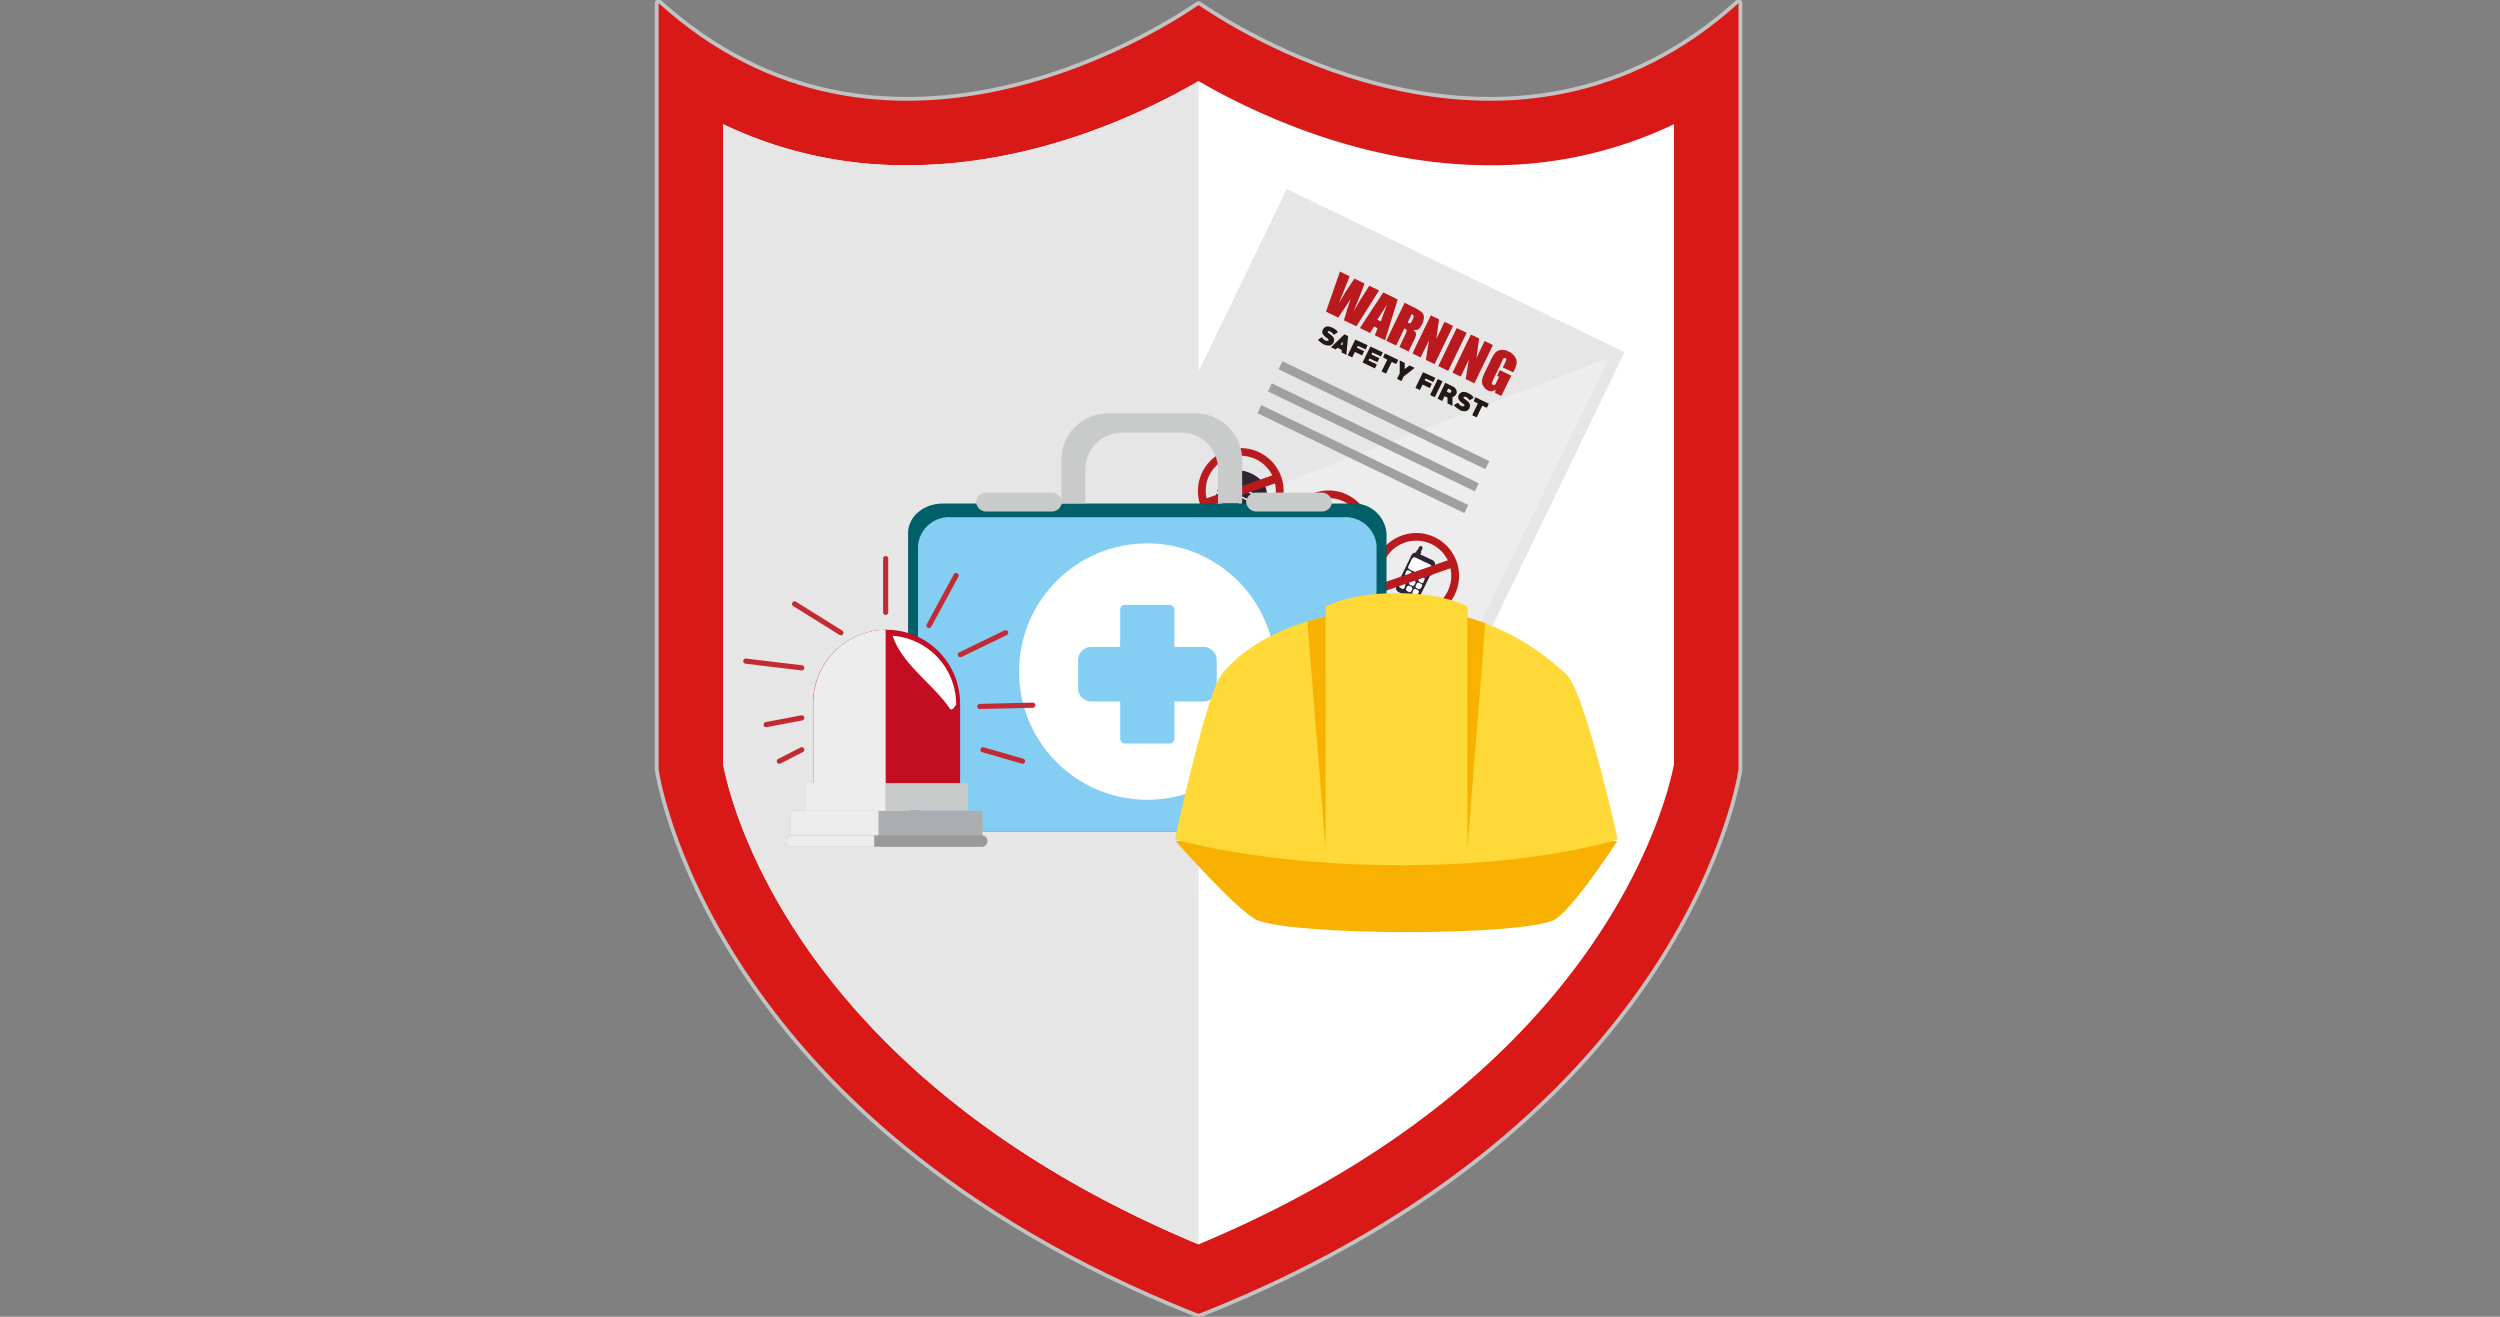 <svg xmlns="http://www.w3.org/2000/svg" xmlns:xlink="http://www.w3.org/1999/xlink" width="281" height="148" viewBox="0 0 281 148"><rect x="0" y="0" width="281" height="148" fill="#808080" stroke="none"/><defs><clipPath id="a"><rect width="281" height="148" transform="translate(-73.601 0.071)" fill="#fff" stroke="#707070" stroke-width="1"/></clipPath></defs><g transform="translate(73.601 -0.071)"><g clip-path="url(#a)"><g transform="translate(0.43 0.43)"><path d="M61.426.85l-.308-.2-.308.2C56.166,3.983,25.584,23.178.43.43V86.552s5.372,39.256,60.381,61.08l.308.112.308-.112c54.981-21.824,60.381-61.08,60.381-61.08V.43C96.653,23.178,66.071,3.983,61.426.85Z" transform="translate(-0.43 -0.43)" fill="#d81918" stroke="#c1c2c2" stroke-linecap="round" stroke-linejoin="round" stroke-width="0.86"/><path d="M61.426.85l-.308-.2-.308.2C56.166,3.983,25.584,23.178.43.43V86.552s5.372,39.256,60.381,61.08l.308.112.308-.112c54.981-21.824,60.381-61.08,60.381-61.08V.43C96.653,23.178,66.071,3.983,61.426.85Z" transform="translate(-0.43 -0.43)" fill="#d81918"/><path d="M56.462,3.56C62.9,7.281,75.1,13.017,89.2,13.017A47.138,47.138,0,0,0,109.9,8.4V80.337c-.727,3.833-7.946,34.975-53.442,53.973C10.882,115.284,3.775,84.366,3.02,80.337V8.4a47.138,47.138,0,0,0,20.705,4.617c14.1,0,26.273-5.708,32.737-9.457" transform="translate(4.227 5.198)" fill="#fff"/><path d="M3.02,8.4V80.337c.755,4.029,7.862,34.975,53.442,53.973V3.56C50,7.309,37.827,13.017,23.725,13.017A47.138,47.138,0,0,1,3.02,8.4Z" transform="translate(4.227 5.198)" fill="#e6e6e6"/><g transform="translate(9.793 20.884)"><g transform="translate(41.276)"><rect width="44.908" height="42.166" transform="translate(0 40.438) rotate(-64.22)" fill="#e6e6e6"/><path d="M54.929,52.649,19.31,35.441,73.283,14.68Z" transform="translate(-17.553 4.308)" fill="#ededed"/><g transform="translate(23.945 9.279)"><path d="M33.2,13.336l-2.546,4.029-1.4-.672c.2-.727.448-1.511.755-2.406-.224.336-.672,1.035-1.4,2.1l-1.371-.672,1.567-4.5,1.091.532-.616,1.539-.588,1.483c.392-.727.979-1.651,1.735-2.77l1.147.56s-.224.616-.56,1.455l-.672,1.679c.56-1.007,1.147-1.959,1.763-2.882Z" transform="translate(-27.24 -11.21)" fill="#ba1a1d"/><path d="M32.853,12.833l-1.427,4.589-1.147-.56.308-.783-.392-.2-.448.727-1.147-.56,2.63-4,1.595.783ZM30.95,15.3c.168-.5.42-1.147.7-1.875q-.755,1.133-1.091,1.679Z" transform="translate(-24.795 -9.7)" fill="#ba1a1d"/><path d="M31.758,12.488l.783.392a5.448,5.448,0,0,1,1.035.588.8.8,0,0,1,.308.532,1.638,1.638,0,0,1-.2.867,1.492,1.492,0,0,1-.448.616.726.726,0,0,1-.588-.028.978.978,0,0,1,.336.42.565.565,0,0,1,0,.308,2.767,2.767,0,0,1-.28.644l-.532,1.119-1.035-.5.672-1.427c.112-.224.168-.392.14-.448,0-.084-.084-.14-.252-.224l-.923,1.931-1.119-.532,2.071-4.281Zm.755,1.259-.448.951a1.739,1.739,0,0,0,.28.084c.056,0,.14-.112.224-.308l.112-.224a.749.749,0,0,0,.056-.308c0-.056-.112-.14-.224-.2Z" transform="translate(-22.889 -8.963)" fill="#ba1a1d"/><path d="M35.271,14.173,33.2,18.454l-.979-.476.364-2.21L31.633,17.7l-.923-.448,2.071-4.281.923.448-.308,2.21.923-1.931.923.448Z" transform="translate(-21.001 -8.046)" fill="#ba1a1d"/><path d="M34.94,14.012l-2.071,4.281-1.119-.532,2.071-4.281Z" transform="translate(-19.131 -7.129)" fill="#ba1a1d"/><path d="M36.853,14.943l-2.071,4.281-.979-.476.364-2.21-.923,1.931-.923-.448,2.071-4.281.923.448-.308,2.21.923-1.931.923.448Z" transform="translate(-18.106 -6.661)" fill="#ba1a1d"/><path d="M36.952,16.864l-1.119-.532.2-.392c.112-.252.168-.392.2-.476,0-.084,0-.14-.112-.168a.176.176,0,0,0-.168,0,.86.86,0,0,0-.224.392l-.979,2.043a1.66,1.66,0,0,0-.14.392.153.153,0,0,0,.112.168.309.309,0,0,0,.224,0,1.082,1.082,0,0,0,.224-.392l.252-.5-.224-.112.308-.644,1.287.616L35.664,19.55l-.7-.336.056-.364a2.485,2.485,0,0,1-.42.168.673.673,0,0,1-.448-.112,1.018,1.018,0,0,1-.448-.392.95.95,0,0,1-.2-.5,1.549,1.549,0,0,1,.056-.5,5.029,5.029,0,0,1,.28-.672l.616-1.259a4.167,4.167,0,0,1,.5-.867,1.018,1.018,0,0,1,.616-.336,1.428,1.428,0,0,1,.923.168,1.666,1.666,0,0,1,.7.588,1.086,1.086,0,0,1,.2.672,2.092,2.092,0,0,1-.28.839l-.084.2Z" transform="translate(-15.967 -5.56)" fill="#ba1a1d"/></g><g transform="translate(23.05 15.45)"><path d="M27.536,15.415s-.224-.14-.336-.224a1.326,1.326,0,0,1-.28-.28h0l.056-.056c.028,0,.084-.056.14-.084s.084-.056.14-.084a.212.212,0,0,1,.112-.056.027.027,0,0,0,.028.028v.028a.654.654,0,0,0,.2.2.609.609,0,0,0,.224.14h.224s.056-.028.056-.056v-.056s0-.056-.028-.056l-.028-.028-.084-.084c-.028,0-.056-.056-.084-.056-.028-.028-.084-.056-.112-.084s-.084-.056-.112-.084a3418199308839.557,3418199308839.557,0,0,1-.168-.224.391.391,0,0,1-.084-.252.469.469,0,0,1,.084-.308.376.376,0,0,1,.168-.2.562.562,0,0,1,.224-.112.6.6,0,0,1,.224,0,.3.3,0,0,1,.224.056c.084,0,.14.056.224.084a2.087,2.087,0,0,1,.336.2.875.875,0,0,1,.252.308.982.982,0,0,1-.224.14,1.562,1.562,0,0,1-.224.14,1.6,1.6,0,0,0-.2-.224.976.976,0,0,0-.252-.168.087.087,0,0,1-.056-.028h-.112s-.028,0-.056.056v.056a.087.087,0,0,0,.028.056l.084.084c.028.028.084.056.112.084a.491.491,0,0,1,.14.112c.056.028.084.084.14.112a.491.491,0,0,1,.112.14.612.612,0,0,0,.084.14c0,.056.028.112,0,.168v.14c0,.056-.028.084-.056.14a.661.661,0,0,1-.224.252.473.473,0,0,1-.28.084,1.148,1.148,0,0,1-.308-.028,1.364,1.364,0,0,1-.308-.112Z" transform="translate(-26.92 -13.416)" fill="#231815"/><path d="M28.643,15.773v-.28l-.476-.252-.2.2-.532-.252,1.511-1.455.42.2-.2,2.1-.532-.252Zm.14-1.2-.28.28.224.112Z" transform="translate(-25.985 -12.85)" fill="#231815"/><path d="M29.257,14.622l-.112.224.811.392-.224.476-.811-.392-.308.616-.5-.252.839-1.735h.056l1.343.616-.224.476-.9-.42Z" transform="translate(-24.78 -12.455)" fill="#231815"/><path d="M28.728,16.011,29.6,14.22l1.4.672-.224.448-.951-.448-.112.224.9.42-.224.448-.9-.42-.112.224.951.448-.224.448-1.4-.672Z" transform="translate(-23.72 -11.969)" fill="#231815"/><path d="M31.065,15.675l-.448-.224-.644,1.315-.5-.252.644-1.315-.448-.224V14.92l.168-.42,1.511.727-.2.42h-.056Z" transform="translate(-22.335 -11.466)" fill="#231815"/><path d="M30.9,16.487l-.308.616-.5-.252.308-.616V14.78l.56.28v.7l.532-.42.588.28-1.147.9Z" transform="translate(-21.22 -10.962)" fill="#231815"/><path d="M31.977,15.932l-.112.224.811.392-.224.476-.811-.392-.308.616-.5-.252.839-1.735h.056l1.343.616-.224.476-.9-.42Z" transform="translate(-19.89 -10.099)" fill="#231815"/><path d="M31.42,17.321l.867-1.791.532.252-.867,1.791Z" transform="translate(-18.829 -9.614)" fill="#231815"/><path d="M32.839,18v-.672l-.336-.14-.252.532-.532-.252.867-1.791.923.448a1.116,1.116,0,0,1,.112.084c.028.028.084.056.112.112a.612.612,0,0,1,.084.14c0,.056.028.084.056.14v.168a.206.206,0,0,1-.056.168.673.673,0,0,1-.168.224.994.994,0,0,1-.252.112v1.007L32.867,18Zm.336-1.539-.252-.14-.168.336.252.14h.14c.056,0,.084-.056.112-.084v-.14c0-.056-.056-.084-.084-.112Z" transform="translate(-18.29 -9.344)" fill="#231815"/><path d="M33,18.045s-.224-.14-.336-.224a1.326,1.326,0,0,1-.28-.28h0l.056-.056c.028,0,.084-.056.14-.084s.084-.056.14-.084a.212.212,0,0,1,.112-.056.027.027,0,0,0,.028.028v.028a.654.654,0,0,0,.2.2.609.609,0,0,0,.224.14H33.5s.056-.028.056-.056v-.056s0-.056-.028-.056l-.028-.028-.084-.084c-.028,0-.056-.056-.084-.056-.028-.028-.084-.056-.112-.084s-.084-.056-.112-.084a8551.323,8551.323,0,0,1-.168-.224.391.391,0,0,1-.084-.252.469.469,0,0,1,.084-.308.376.376,0,0,1,.168-.2.562.562,0,0,1,.224-.112.6.6,0,0,1,.224,0,.3.3,0,0,1,.224.056c.084,0,.14.056.224.084a2.087,2.087,0,0,1,.336.2.875.875,0,0,1,.252.308.981.981,0,0,1-.224.14,1.561,1.561,0,0,1-.224.14,1.6,1.6,0,0,0-.2-.224.976.976,0,0,0-.252-.168h-.168s-.028,0-.056.056V16.7a.087.087,0,0,0,.028.056l.084.084c.028.028.084.056.112.084a.491.491,0,0,1,.14.112c.056.028.084.084.14.112a.492.492,0,0,1,.112.14.611.611,0,0,0,.084.14c0,.056.028.112,0,.168v.14c0,.056-.028.084-.056.14a.661.661,0,0,1-.224.252.473.473,0,0,1-.28.084,1.148,1.148,0,0,1-.308-.028A1.364,1.364,0,0,1,33,18.073Z" transform="translate(-17.103 -8.687)" fill="#231815"/><path d="M34.7,17.435l-.448-.224-.644,1.315-.5-.252.644-1.315-.448-.224V16.68l.168-.42,1.511.727-.2.42h-.056Z" transform="translate(-15.79 -8.301)" fill="#231815"/></g><rect width="1.007" height="25.826" transform="translate(18.604 20.261) rotate(-64.22)" fill="#9fa0a0"/><rect width="1.007" height="25.826" transform="translate(17.416 22.751) rotate(-64.22)" fill="#9fa0a0"/><rect width="1.007" height="25.826" transform="translate(16.238 25.2) rotate(-64.22)" fill="#9fa0a0"/><g transform="translate(9.549 29.129)"><g transform="translate(22.266 10.998)"><path d="M32.7,27.48a.531.531,0,0,1-.644.28L30.3,26.921a.518.518,0,0,1-.2-.672l1.679-3.442a.531.531,0,0,1,.644-.28l1.763.839a.518.518,0,0,1,.2.672Z" transform="translate(-30.052 -21.759)" fill="#2d2632"/><rect width="0.672" height="0.532" transform="matrix(0.435, -0.9, 0.9, 0.435, 2.066, 1.066)" fill="#2d2632"/><path d="M31.212,23.34s-.168.14-.28.084h0s-.14-.168-.084-.28l.392-.811s.168-.14.28-.084h0s.14.168.084.28Z" transform="translate(-28.645 -22.235)" fill="#2d2632"/><path d="M31.762,23.985s-.168.112-.28.056h0s-.168-.168-.14-.252l.308-.644s.168-.112.28-.056h0s.168.168.14.252Z" transform="translate(-27.739 -20.727)" fill="#2d2632"/><path d="M32.7,24.768s-.2.168-.28.112l-1.763-.839s-.168-.2-.112-.28L31,22.809s.2-.168.308-.112l1.763.839s.168.2.112.28l-.448.951Z" transform="translate(-29.183 -21.425)" fill="#fff"/><path d="M31.01,23.856s-.14.112-.2.084l-.308-.14s-.112-.14-.084-.2l.14-.308s.14-.112.2-.084l.308.14s.112.14.056.2l-.14.308Z" transform="translate(-29.394 -20.486)" fill="#fff"/><path d="M31.28,23.986s-.14.112-.2.056l-.308-.14s-.112-.14-.084-.2l.14-.28s.14-.112.2-.084l.308.14s.112.14.056.2l-.14.308Z" transform="translate(-28.909 -20.252)" fill="#fff"/><path d="M31.54,24.134s-.14.112-.2.056l-.308-.14s-.112-.14-.084-.2l.14-.308s.14-.112.2-.084l.308.14s.112.112.056.2l-.14.308Z" transform="translate(-28.441 -20.036)" fill="#fff"/><rect width="0.616" height="0.616" rx="0.05" transform="translate(0.647 3.934) rotate(-64.21)" fill="#fff"/><path d="M31.15,24.226s-.14.112-.2.084l-.308-.14s-.112-.14-.056-.2l.14-.308s.14-.112.2-.084l.308.14s.112.14.084.2l-.14.308Z" transform="translate(-29.114 -19.82)" fill="#fff"/><path d="M31.41,24.356s-.14.112-.2.084l-.308-.14s-.112-.112-.056-.2l.14-.308s.14-.112.2-.084l.308.14s.112.14.084.2l-.14.308Z" transform="translate(-28.646 -19.587)" fill="#fff"/><path d="M30.77,24.346s-.14.112-.2.084l-.308-.14s-.112-.14-.084-.2l.14-.308s.14-.112.2-.084l.308.14s.112.14.056.2l-.14.308Z" transform="translate(-29.826 -19.605)" fill="#fff"/><path d="M31.04,24.476s-.14.112-.2.084l-.308-.14s-.112-.14-.084-.2l.14-.308s.14-.112.2-.084l.308.14s.112.14.084.2Z" transform="translate(-29.34 -19.371)" fill="#fff"/><path d="M31.3,24.606s-.14.112-.2.084l-.308-.14s-.112-.14-.084-.2l.14-.308s.14-.112.2-.084l.308.14s.112.14.084.2Z" transform="translate(-28.873 -19.137)" fill="#fff"/></g><g transform="translate(11.763 6.506)"><g transform="translate(0.643 2.317)"><rect width="0.923" height="4.477" transform="translate(0.626 1.129) rotate(-64.22)" fill="#2d2632"/><rect width="0.923" height="0.224" transform="matrix(0.433, -0.901, 0.901, 0.433, 0.312, 0.965)" fill="#2d2632"/><rect width="0.923" height="0.224" transform="matrix(0.435, -0.9, 0.9, 0.435, 0, 0.831)" fill="#2d2632"/></g><path d="M26.864,23.316a.592.592,0,0,1-.168-.644c.168-.336.7-.476.951-.951a1.229,1.229,0,0,0-.028-1.091,1.1,1.1,0,0,1-.14.923c-.364.5-.9.476-1.035.923s.42.867.42.867Z" transform="translate(-26.077 -20.63)" fill="#2d2632"/><path d="M26.862,22.451s-.392-.448-.308-.783a.866.866,0,0,1,.56-.588s-.727.084-.811.644c-.056.308.532.727.532.727Z" transform="translate(-26.299 -19.821)" fill="#2d2632"/></g><g transform="translate(2.033 2.496)"><path d="M23.2,19.906c.252-.5,1.371-1.119,3.022-.336,1.595.755,1.875,2.071,1.623,2.574,0,0-.2.2-.392.112s-3.777-1.819-4.085-1.959a.3.3,0,0,1-.2-.392Z" transform="translate(-22.224 -19.197)" fill="#2d2632"/><path d="M27.728,22.085a.325.325,0,0,1-.392.2l-4.2-2.015s-.168-.252-.084-.42h0a.325.325,0,0,1,.392-.2l4.2,2.015s.168.252.084.42Z" transform="translate(-22.443 -18.41)" fill="#2d2632"/><path d="M23.3,19.89s-.42.084-.42.308a.417.417,0,0,0,.112.252c.084.084.14,0,.252-.056.2-.084.364.056.476.2.168.252.2.5.5.56.28.056.616-.084.867.056.224.14.336.42.588.532.112.056.2.112.308.084.14-.056.2-.112.336-.056a.6.6,0,0,1,.336.2c.084.112.084.308.168.392.168.112.364-.112.5-.084.112,0,.168.2.28.252.112.028.252-.14.224-.28,0-.112-.2-.224-.28-.252l-4.225-2.043Z" transform="translate(-22.715 -17.95)" fill="#2d2632"/><path d="M27.547,22.219l-.168-.168h-.084c-.14,0-.336.2-.476.084-.112-.056-.112-.28-.168-.392l-.056-.056c-.084-.056-.2-.084-.28-.14-.112-.028-.2.028-.308.084-.112.028-.2-.028-.308-.084-.252-.112-.336-.42-.588-.532-.252-.14-.588,0-.867-.056-.308-.056-.364-.308-.5-.56a.61.61,0,0,0-.112-.14,1.364,1.364,0,0,1-.2-.084h-.168c-.112.056-.168.14-.252.056-.028,0-.056-.056-.084-.112l-.056.056c-.252.5.392,1.091,1.987,1.847,1.651.783,2.434.923,2.686.392a.381.381,0,0,0,0-.2Z" transform="translate(-22.821 -17.536)" fill="#2d2632"/></g><path d="M31.455,21.537a4.814,4.814,0,1,0-2.966,6.128A4.808,4.808,0,0,0,31.455,21.537Zm-5.848-2.154a3.946,3.946,0,0,1,4.841,1.987l-7.387,2.574A3.923,3.923,0,0,1,25.607,19.383Zm2.6,7.443a3.946,3.946,0,0,1-4.841-1.987l7.387-2.574A3.923,3.923,0,0,1,28.209,26.826Z" transform="translate(-22.095 -18.305)" fill="#ba1a1d"/><path d="M34.985,23.237a4.814,4.814,0,1,0-2.966,6.128A4.808,4.808,0,0,0,34.985,23.237Zm-5.848-2.154a3.946,3.946,0,0,1,4.841,1.987l-7.387,2.574A3.923,3.923,0,0,1,29.137,21.083Zm2.6,7.443A3.946,3.946,0,0,1,26.9,26.539l7.387-2.574A3.923,3.923,0,0,1,31.739,28.526Z" transform="translate(-15.748 -15.248)" fill="#ba1a1d"/><path d="M38.5,24.947a4.814,4.814,0,1,0-2.966,6.128A4.808,4.808,0,0,0,38.5,24.947Zm-5.848-2.154A3.946,3.946,0,0,1,37.5,24.779l-7.387,2.574A3.923,3.923,0,0,1,32.657,22.793Zm2.6,7.443a3.946,3.946,0,0,1-4.841-1.987l7.387-2.574A3.923,3.923,0,0,1,35.259,30.236Z" transform="translate(-9.419 -12.173)" fill="#ba1a1d"/></g></g><g transform="translate(18.243 25.227)"><path d="M64.228,54.05c0,1.847-1.735,3.33-3.917,3.33H14.367a3.66,3.66,0,0,1-3.917-3.33V23.86c0-1.847,1.735-3.33,3.917-3.33H60.31a3.66,3.66,0,0,1,3.917,3.33Z" transform="translate(-10.45 -10.401)" fill="#005f68"/><path d="M62.389,53.2a3.5,3.5,0,0,1-3.749,3.19H14.6A3.5,3.5,0,0,1,10.85,53.2V24.27A3.5,3.5,0,0,1,14.6,21.08H58.64a3.5,3.5,0,0,1,3.749,3.19Z" transform="translate(-9.731 -9.412)" fill="#84cef3"/><path d="M43.729,36.54A14.41,14.41,0,1,1,29.32,22.13,14.407,14.407,0,0,1,43.729,36.54Z" transform="translate(-2.431 -7.524)" fill="#fff"/><g transform="translate(19.11 21.517)"><rect width="6.1" height="15.585" rx="0.53" transform="translate(4.729)" fill="#84cef3"/><path d="M18.763,26.29H31.382a1.493,1.493,0,0,1,1.483,1.483v3.162a1.493,1.493,0,0,1-1.483,1.483H18.763a1.493,1.493,0,0,1-1.483-1.483V27.773A1.493,1.493,0,0,1,18.763,26.29Z" transform="translate(-17.28 -21.561)" fill="#84cef3"/></g><path d="M22.833,21.153A1.144,1.144,0,0,1,21.6,22.216H14.411a1.162,1.162,0,0,1-1.231-1.063h0a1.144,1.144,0,0,1,1.231-1.063H21.6a1.162,1.162,0,0,1,1.231,1.063Z" transform="translate(-5.541 -11.192)" fill="#c9caca"/><path d="M33.683,21.153a1.144,1.144,0,0,1-1.231,1.063H25.261a1.162,1.162,0,0,1-1.231-1.063h0a1.144,1.144,0,0,1,1.231-1.063h7.191a1.162,1.162,0,0,1,1.231,1.063Z" transform="translate(13.967 -11.192)" fill="#c9caca"/><path d="M19.3,27.011V23.205a4.132,4.132,0,0,1,4.141-4.141h6.631a4.132,4.132,0,0,1,4.141,4.141v3.805h2.714V22.142a5.242,5.242,0,0,0-5.232-5.232H21.842a5.224,5.224,0,0,0-5.232,5.232v4.869h2.714Z" transform="translate(0.626 -16.91)" fill="#c9caca"/></g><g transform="translate(0 41.54)"><path d="M14.912,25.6A8.281,8.281,0,0,0,6.63,33.882V43.7H23.166V33.882A8.281,8.281,0,0,0,14.884,25.6Z" transform="translate(0.925 -17.598)" fill="#c30d23"/><path d="M16.265,34.038c.252.364.7-.476.7-.476A7.729,7.729,0,0,0,9.83,25.84C10.893,29.086,14.447,31.324,16.265,34.038Z" transform="translate(6.678 -17.166)" fill="#fff"/><path d="M14.782,25.618A8.264,8.264,0,0,0,6.64,33.872v9.821h8.142V25.59Z" transform="translate(0.943 -17.616)" fill="#ededed"/><rect width="18.243" height="3.106" transform="translate(6.715 25.238)" fill="#c9caca"/><rect width="21.545" height="3.106" transform="translate(5.064 28.344)" fill="#acadae"/><rect width="8.982" height="3.106" transform="translate(6.715 25.238)" fill="#ededed"/><rect width="9.849" height="3.106" transform="translate(5.064 28.344)" fill="#ededed"/><path d="M28.186,34.5a.627.627,0,0,1-.616.644H6.166A.627.627,0,0,1,5.55,34.5h0a.627.627,0,0,1,.616-.644h21.4a.627.627,0,0,1,.616.644Z" transform="translate(-1.017 -2.746)" fill="#999"/><path d="M15.455,33.86H6.166a.644.644,0,0,0,0,1.287h9.289Z" transform="translate(-1.017 -2.746)" fill="#ededed"/><line y1="6.044" transform="translate(15.725)" fill="none" stroke="#c42a34" stroke-linecap="round" stroke-linejoin="round" stroke-width="0.58"/><line y1="5.624" x2="3.05" transform="translate(20.593 1.903)" fill="none" stroke="#c42a34" stroke-linecap="round" stroke-linejoin="round" stroke-width="0.58"/><line y1="2.462" x2="5.092" transform="translate(24.119 8.338)" fill="none" stroke="#c42a34" stroke-linecap="round" stroke-linejoin="round" stroke-width="0.58"/><line y1="0.14" x2="5.96" transform="translate(26.301 16.48)" fill="none" stroke="#c42a34" stroke-linecap="round" stroke-linejoin="round" stroke-width="0.58"/><line x2="4.449" y2="1.287" transform="translate(26.665 21.489)" fill="none" stroke="#c42a34" stroke-linecap="round" stroke-linejoin="round" stroke-width="0.58"/><line x1="5.204" y1="3.246" transform="translate(5.484 5.092)" fill="none" stroke="#c42a34" stroke-linecap="round" stroke-linejoin="round" stroke-width="0.58"/><line x1="6.295" y1="0.755" transform="translate(0 11.528)" fill="none" stroke="#c42a34" stroke-linecap="round" stroke-linejoin="round" stroke-width="0.58"/><line x1="4.001" y2="0.755" transform="translate(2.294 17.907)" fill="none" stroke="#c42a34" stroke-linecap="round" stroke-linejoin="round" stroke-width="0.58"/><line x1="2.518" y2="1.287" transform="translate(3.777 21.489)" fill="none" stroke="#c42a34" stroke-linecap="round" stroke-linejoin="round" stroke-width="0.58"/></g><g transform="translate(48.237 45.429)"><path d="M46.018,34.734C34.295,34.09,21.2,34.09,21.2,34.09s7.219,8.2,9.261,8.926c4.813,1.735,28.875,1.735,33.128,0,1.987-.811,7.247-8.926,7.247-8.926S57.742,34.09,46.018,34.734Z" transform="translate(-21.116 -6.222)" fill="#f8b100"/><path d="M21.17,50.705s3.5-16.284,5.232-18.495c3.162-4.085,10.269-7.471,20.2-7.471a26.689,26.689,0,0,1,18.607,7.471c2.1,2.1,5.736,18.495,5.736,18.495s-8.758,2.91-24.343,2.91-25.434-2.91-25.434-2.91Z" transform="translate(-21.17 -23.033)" fill="#fed937"/><path d="M43.151,36.749H27.23V25.641S29.72,24.13,35.2,24.13s7.974,1.511,7.974,1.511V36.749Z" transform="translate(-10.274 -24.13)" fill="#fed937"/><path d="M32.92,51.037V25.1l2.015.644Z" transform="translate(-0.044 -22.386)" fill="#f8b100"/><path d="M28.533,51.007V25.07L26.49,25.6Z" transform="translate(-11.605 -22.44)" fill="#f8b100"/></g></g></g></g></g></svg>